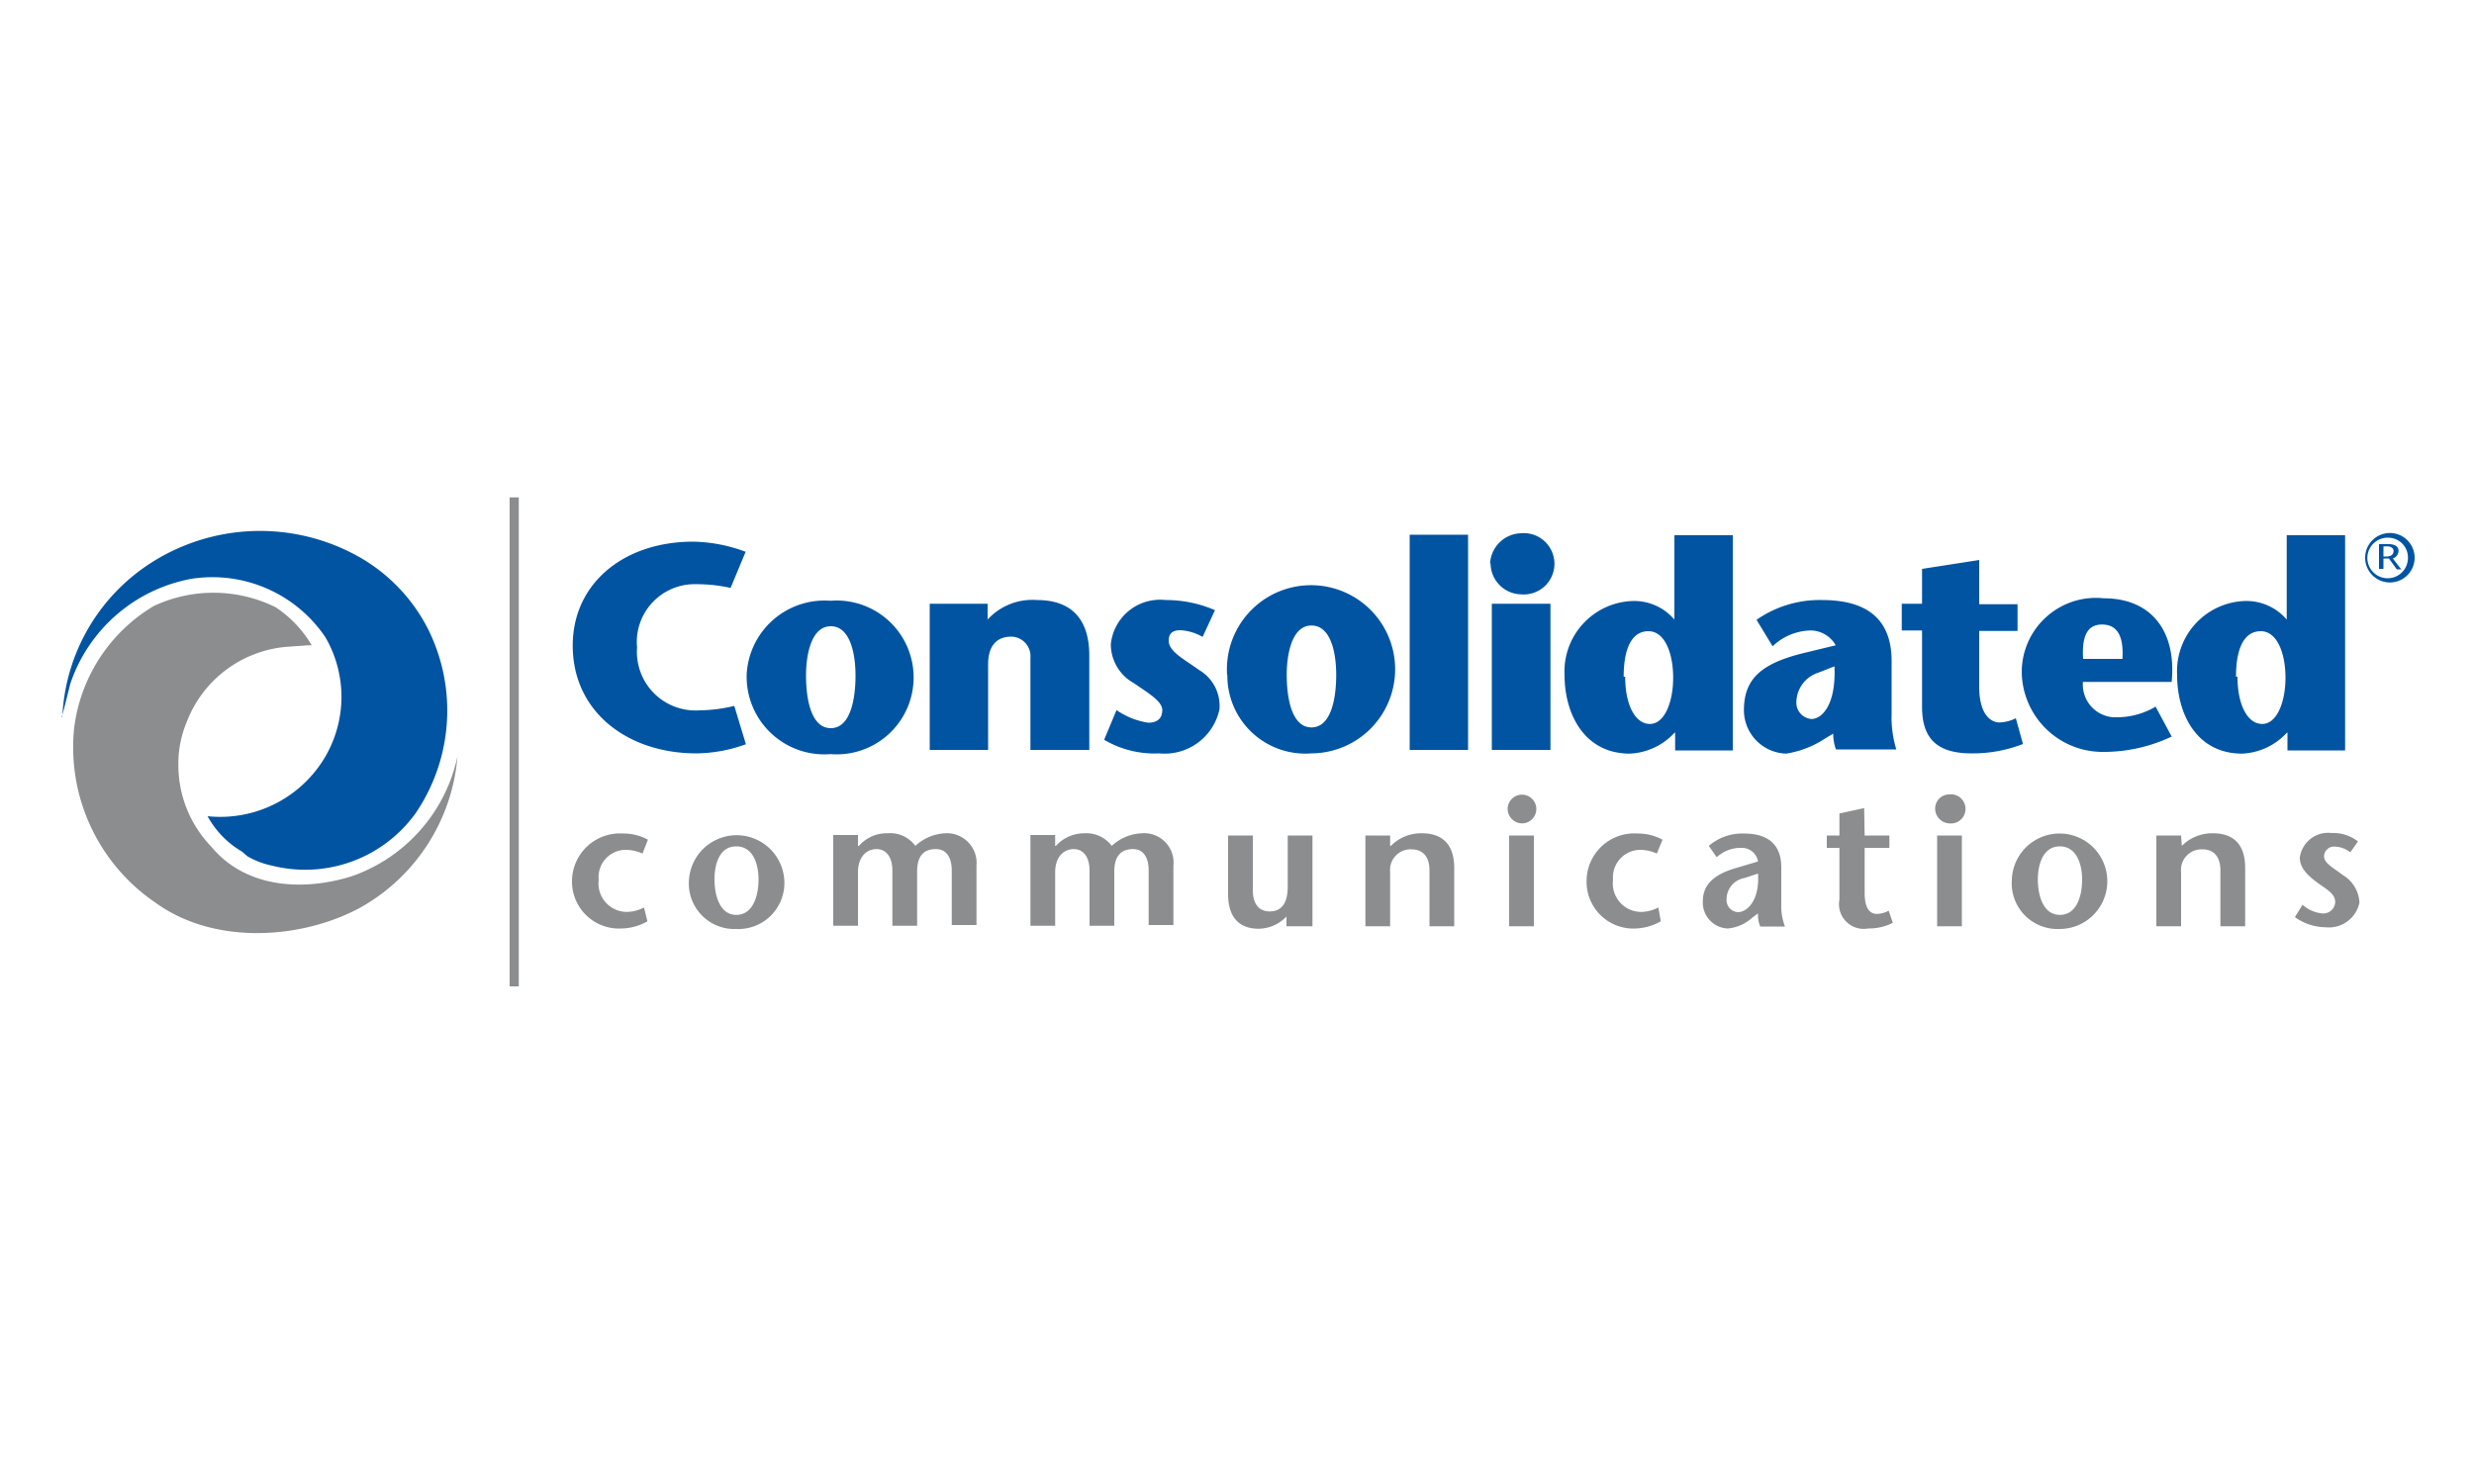 <svg id="Layer_1" data-name="Layer 1" xmlns="http://www.w3.org/2000/svg" viewBox="0 0 100 60"><defs><style>.cls-1{fill:#0054a2;}.cls-2{fill:#8b8d8f;}</style></defs><path class="cls-1" d="M30.15,30.09a6,6,0,0,1-2,.37c-2.76,0-5-1.66-5-4.36,0-2.51,2.06-4.2,4.87-4.2a6.32,6.32,0,0,1,2.12.41l-.61,1.46a6.24,6.24,0,0,0-1.37-.15,2.34,2.34,0,0,0-2.41,2.56,2.37,2.37,0,0,0,2.52,2.54,6.21,6.21,0,0,0,1.41-.18Z"/><path class="cls-1" d="M30.18,27.29a3.15,3.15,0,0,1,3.39-3,3.11,3.11,0,1,1,0,6.2,3.14,3.14,0,0,1-3.39-3.17m2.4,0c0,.93.2,2.12,1,2.12s1-1.19,1-2.12-.23-2-1-2-1,1.1-1,2"/><path class="cls-1" d="M39.91,25.06a2.45,2.45,0,0,1,2-.8c1.39,0,2.12.76,2.12,2.25v3.81H41.65V26.6a.79.79,0,0,0-.77-.86c-.61,0-.94.39-.94,1.12v3.46H37.58V24.41h2.34v.65Z"/><path class="cls-1" d="M48.61,25.75a2.06,2.06,0,0,0-.89-.27c-.35,0-.48.15-.48.42,0,.44.59.73,1.23,1.19a1.68,1.68,0,0,1,.82,1.6,2.27,2.27,0,0,1-2.44,1.77,4,4,0,0,1-2.22-.55l.5-1.2a3.05,3.05,0,0,0,1.28.51c.34,0,.57-.15.57-.51s-.57-.69-1.15-1.09a1.8,1.8,0,0,1-.93-1.57,2,2,0,0,1,2.21-1.79,5,5,0,0,1,2,.41Z"/><path class="cls-1" d="M49.6,27.29A3.4,3.4,0,1,1,53,30.46a3.15,3.15,0,0,1-3.39-3.17m2.4,0c0,.93.2,2.12,1,2.12s1-1.19,1-2.12-.23-2-1-2-1,1.1-1,2"/><rect class="cls-1" x="56.98" y="21.62" width="2.36" height="8.7"/><path class="cls-1" d="M62.67,30.32H60.3V24.41h2.37Zm-2.44-7.54a1.29,1.29,0,0,1,1.25-1.22,1.24,1.24,0,1,1,0,2.47,1.26,1.26,0,0,1-1.23-1.25"/><path class="cls-1" d="M67.69,29.62a2.61,2.61,0,0,1-1.81.85c-1.86,0-2.64-1.63-2.64-3.17a2.85,2.85,0,0,1,2.73-3,2.14,2.14,0,0,1,1.71.75h0V21.64h2.36v8.7H67.71v-.72Zm-2-2.26c0,1.13.4,1.91,1,1.91s.94-.9.94-1.87-.33-1.88-1-1.88-1,.69-1,1.84"/><path class="cls-1" d="M73.77,29.86a4,4,0,0,1-1.57.61,1.76,1.76,0,0,1-1.71-1.76c0-1.27.72-1.88,2.35-2.29l1.36-.33a1.18,1.18,0,0,0-1-.6,2.29,2.29,0,0,0-1.55.64L71,25.06a4.46,4.46,0,0,1,2.64-.8c1.41,0,2.82.45,2.82,2.47v2.13a4.41,4.41,0,0,0,.19,1.44H74.21a1.84,1.84,0,0,1-.11-.64Zm-.28-2.66a1.27,1.27,0,0,0-.88,1.19.66.66,0,0,0,.61.68c.41,0,1-.55.93-2.13Z"/><path class="cls-1" d="M81.77,30.08a5.57,5.57,0,0,1-2.08.38c-1.49,0-2-.69-2-1.89V25.49h-.82V24.41h.82V23L80,22.64v1.79h1.55v1.08H80v2.25c0,1.17.5,1.45.82,1.45a1.61,1.61,0,0,0,.66-.17Z"/><path class="cls-1" d="M84.19,27.64A1.32,1.32,0,0,0,85.57,29a3.06,3.06,0,0,0,1.56-.43l.65,1.21a6.43,6.43,0,0,1-2.86.62,3.27,3.27,0,0,1-3.2-3.21,3,3,0,0,1,3.32-3c1.9,0,2.94,1.31,2.74,3.38H84.19Zm1.6-1c.06-1-.26-1.39-.83-1.39s-.82.44-.76,1.39Z"/><path class="cls-1" d="M92.44,29.62a2.61,2.61,0,0,1-1.81.85c-1.86,0-2.63-1.63-2.63-3.17a2.84,2.84,0,0,1,2.72-3,2.14,2.14,0,0,1,1.71.75h0V21.64h2.36v8.7H92.46v-.72Zm-2-2.26c0,1.13.4,1.91,1,1.91s.94-.9.94-1.87-.33-1.88-1-1.88-1,.69-1,1.84"/><path class="cls-1" d="M96.16,22h.4c.22,0,.39.09.39.27a.34.34,0,0,1-.23.31l.34.44-.18,0-.32-.44h-.22V23h-.18V22Zm.2.5h.1c.25,0,.29-.14.29-.23s-.1-.18-.24-.18h-.17v.41Zm-.76.05a1,1,0,1,1,1,1,1,1,0,0,1-1-1m1.73,0a.8.8,0,0,0-.79-.81.82.82,0,1,0,.79.81"/><path class="cls-1" d="M2.52,29a7.8,7.8,0,0,1,3.74-6.34,8.16,8.16,0,0,1,8.33-.1,7,7,0,0,1,2.72,2.89h0a7.38,7.38,0,0,1-.51,7.43A5.5,5.5,0,0,1,11,35H11a3.33,3.33,0,0,1-1-.38l-.22-.19A3.73,3.73,0,0,1,8.39,33a4.92,4.92,0,0,0,4.76-2.41,4.8,4.8,0,0,0,0-4.83A5.51,5.51,0,0,0,7.75,23.4a6.38,6.38,0,0,0-4.91,4.25s-.2.81-.34,1.34a0,0,0,0,0,0,0m14.91-3.61Z"/><path class="cls-2" d="M6.29,36.5a7.6,7.6,0,0,1-3.3-7,6.69,6.69,0,0,1,3.23-5,5.69,5.69,0,0,1,4.92.05,4.71,4.71,0,0,1,1.46,1.54h-.14l-.85.06a4.75,4.75,0,0,0-4.07,3.06,4.33,4.33,0,0,0-.33,1.7,4.74,4.74,0,0,0,1.32,3.31C10,36,12.42,36,14.24,35.42a6.59,6.59,0,0,0,4.25-4.83,7.72,7.72,0,0,1-3.88,6.08c-2.29,1.27-5.87,1.6-8.32-.17"/><path class="cls-2" d="M26.17,37.25a2.21,2.21,0,0,1-1.05.29,1.9,1.9,0,0,1-2-1.9,1.94,1.94,0,0,1,2.07-1.94,2.05,2.05,0,0,1,1,.25l-.22.56a1.71,1.71,0,0,0-.66-.15,1.1,1.1,0,0,0-1.11,1.21,1.15,1.15,0,0,0,1.11,1.3,1.53,1.53,0,0,0,.72-.18Z"/><path class="cls-2" d="M27.85,35.56a1.93,1.93,0,0,1,3.85,0,1.86,1.86,0,0,1-1.94,2,1.84,1.84,0,0,1-1.91-2m2.81,0c0-.61-.21-1.34-.9-1.34s-.88.73-.88,1.34.2,1.43.88,1.43.9-.78.9-1.43"/><path class="cls-2" d="M34.72,34.2h0a1.48,1.48,0,0,1,1.16-.51A1.26,1.26,0,0,1,37,34.2a1.89,1.89,0,0,1,1.22-.51A1.2,1.2,0,0,1,39.47,35v2.4h-1V35.19c0-.42-.15-.86-.64-.86s-.76.27-.76.91v2.19h-1V35.19c0-.51-.23-.86-.64-.86s-.75.32-.75.94v2.16h-1V33.76h1v.44Z"/><path class="cls-2" d="M42.68,34.2h0a1.55,1.55,0,0,1,1.17-.51,1.29,1.29,0,0,1,1.09.51,1.89,1.89,0,0,1,1.21-.51A1.19,1.19,0,0,1,47.43,35v2.4h-1V35.19c0-.42-.15-.86-.63-.86s-.76.27-.76.91v2.19h-1V35.19c0-.51-.23-.86-.64-.86s-.75.32-.75.94v2.16h-1V33.76h1v.44Z"/><path class="cls-2" d="M52.05,37a1.58,1.58,0,0,1-1.17.55c-.8,0-1.24-.47-1.24-1.4V33.78h1V36c0,.52.23.85.68.85s.73-.29.73-1V33.78h1v3.67H52V37Z"/><path class="cls-2" d="M56.22,34.2a1.71,1.71,0,0,1,1.25-.51c.85,0,1.31.47,1.31,1.4v2.36h-1V35.19c0-.51-.23-.85-.73-.85a.83.83,0,0,0-.86.91v2.2h-1V33.78h1v.42Z"/><path class="cls-2" d="M60.94,32.68a.58.58,0,1,1,.57.61.59.59,0,0,1-.57-.61M62,37.45H61V33.78h1Z"/><path class="cls-2" d="M67.13,37.25a2.24,2.24,0,0,1-1,.29,1.89,1.89,0,0,1-2-1.9,1.93,1.93,0,0,1,2.07-1.94,2.08,2.08,0,0,1,1,.25l-.23.56a1.67,1.67,0,0,0-.66-.15,1.11,1.11,0,0,0-1.11,1.21,1.15,1.15,0,0,0,1.11,1.3,1.51,1.51,0,0,0,.72-.18Z"/><path class="cls-2" d="M70.83,37.1a1.7,1.7,0,0,1-1,.44,1.05,1.05,0,0,1-1-1.11c0-.7.51-1.1,1.36-1.34l.87-.26a.66.66,0,0,0-.67-.55,1.42,1.42,0,0,0-1,.38l-.32-.46a2.07,2.07,0,0,1,1.42-.5c.67,0,1.51.21,1.51,1.37v1.49a2.27,2.27,0,0,0,.15.9h-1a1.17,1.17,0,0,1-.09-.53Zm-.32-1.6a.87.87,0,0,0-.72.84.49.49,0,0,0,.45.54c.39,0,.89-.48.82-1.56Z"/><path class="cls-2" d="M75.37,33.78h1v.5h-1v1.81c0,.6.18.86.5.86a1,1,0,0,0,.47-.13l.17.49a2.15,2.15,0,0,1-1,.23,1,1,0,0,1-1.16-1.17V34.28h-.51v-.5h.51v-.89l1-.22Z"/><path class="cls-2" d="M78.22,32.68a.57.57,0,0,1,.56-.56.59.59,0,1,1,0,1.17.6.6,0,0,1-.56-.61m1.08,4.77h-1V33.78h1v3.67Z"/><path class="cls-2" d="M81.32,35.56a1.93,1.93,0,1,1,1.92,2,1.85,1.85,0,0,1-1.92-2m2.84,0c0-.61-.22-1.34-.9-1.34s-.89.73-.89,1.34.2,1.43.89,1.43.9-.78.9-1.43"/><path class="cls-2" d="M88.19,34.2a1.73,1.73,0,0,1,1.25-.51c.86,0,1.31.47,1.31,1.4v2.36h-1V35.19c0-.51-.23-.85-.73-.85a.83.83,0,0,0-.86.91v2.2h-1V33.78h1Z"/><path class="cls-2" d="M95,34.46a1.06,1.06,0,0,0-.62-.23.4.4,0,0,0-.44.39c0,.28.35.45.76.76a1.38,1.38,0,0,1,.67,1.11,1.26,1.26,0,0,1-1.37,1,2.16,2.16,0,0,1-1.24-.41l.31-.5a1.38,1.38,0,0,0,.79.35.48.48,0,0,0,.53-.46c0-.35-.38-.53-.73-.79s-.7-.57-.7-1a1.15,1.15,0,0,1,1.28-1,1.63,1.63,0,0,1,1.07.34Z"/><rect class="cls-2" x="20.6" y="20.11" width="0.37" height="19.77"/></svg>